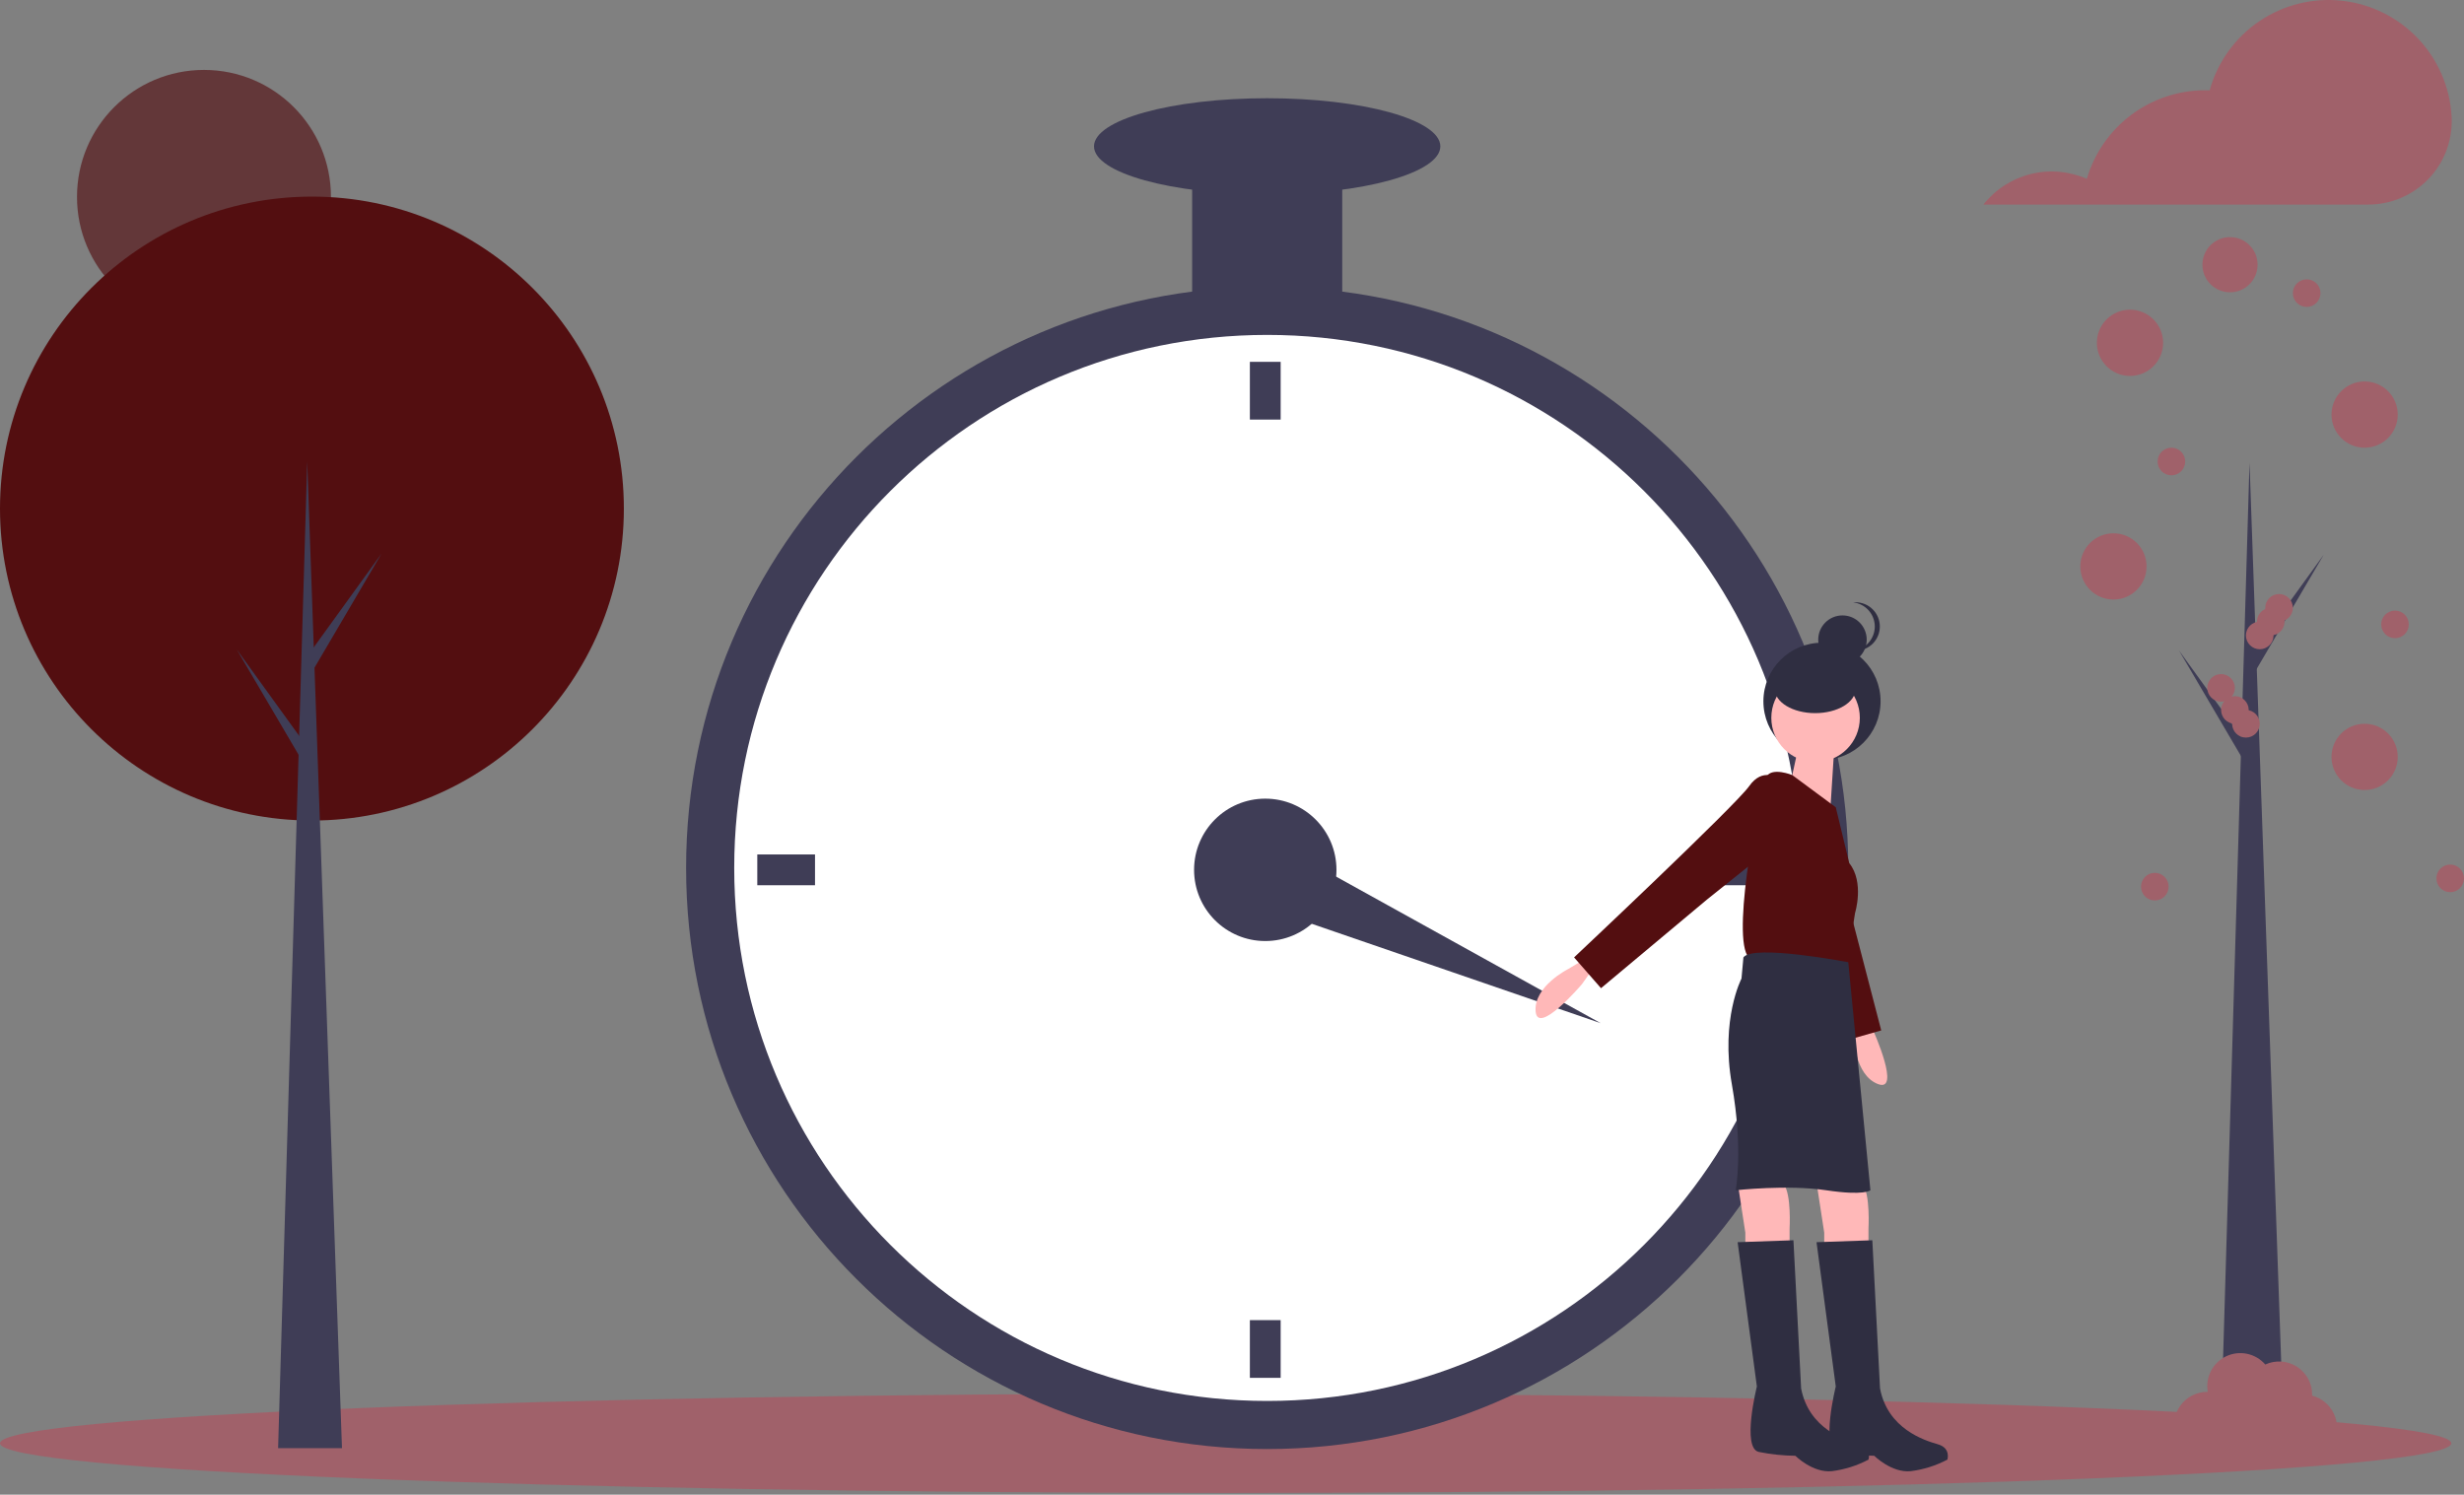 <svg xmlns="http://www.w3.org/2000/svg" width="300" height="182" viewBox="0 0 300 182" fill="none"><rect x="0" y="0" width="300" height="182" fill="#808080" stroke="none"/><g clip-path="url(#clip0_289_8494)"><path d="M24.835 39.44C33.374 39.44 40.295 32.517 40.295 23.977C40.295 15.437 33.374 8.514 24.835 8.514C16.297 8.514 9.375 15.437 9.375 23.977C9.375 32.517 16.297 39.44 24.835 39.44Z" fill="#530E10" fill-opacity="0.63"></path><path d="M149.226 181.791C231.641 181.791 298.451 179.082 298.451 175.74C298.451 172.398 231.641 169.689 149.226 169.689C66.811 169.689 0 172.398 0 175.74C0 179.082 66.811 181.791 149.226 181.791Z" fill="#A0616A"></path><path d="M37.978 99.912C58.953 99.912 75.957 82.905 75.957 61.926C75.957 40.948 58.953 23.941 37.978 23.941C17.003 23.941 0 40.948 0 61.926C0 82.905 17.003 99.912 37.978 99.912Z" fill="#530E10"></path><path d="M41.638 176.339H33.859L37.406 56.205L41.638 176.339Z" fill="#3F3D56"></path><path d="M38.092 78.974L46.443 67.418L37.978 81.834L37.062 80.232L38.092 78.974Z" fill="#3F3D56"></path><path d="M37.179 90.643L28.828 79.088L37.293 93.504L38.208 91.902L37.179 90.643Z" fill="#3F3D56"></path><path d="M278.118 176.466H270.34L273.886 56.332L278.118 176.466Z" fill="#3F3D56"></path><path d="M274.572 79.099L282.923 67.543L274.458 81.959L273.543 80.357L274.572 79.099Z" fill="#3F3D56"></path><path d="M273.655 90.77L265.305 79.215L273.77 93.631L274.685 92.029L273.655 90.77Z" fill="#3F3D56"></path><path d="M154.284 176.444C193.357 176.444 225.032 144.763 225.032 105.683C225.032 66.603 193.357 34.922 154.284 34.922C115.21 34.922 83.535 66.603 83.535 105.683C83.535 144.763 115.21 176.444 154.284 176.444Z" fill="#3F3D56"></path><path d="M154.286 170.588C190.125 170.588 219.178 141.53 219.178 105.685C219.178 69.839 190.125 40.781 154.286 40.781C118.448 40.781 89.394 69.839 89.394 105.685C89.394 141.53 118.448 170.588 154.286 170.588Z" fill="white"></path><path d="M154.051 114.587C158.838 114.587 162.719 110.705 162.719 105.917C162.719 101.129 158.838 97.248 154.051 97.248C149.264 97.248 145.383 101.129 145.383 105.917C145.383 110.705 149.264 114.587 154.051 114.587Z" fill="#3F3D56"></path><path d="M155.924 44.06H152.176V51.09H155.924V44.06Z" fill="#3F3D56"></path><path d="M155.924 160.746H152.176V167.775H155.924V160.746Z" fill="#3F3D56"></path><path d="M99.231 107.792V104.043H92.203V107.792H99.231Z" fill="#3F3D56"></path><path d="M215.898 107.792V104.043H208.87V107.792H215.898Z" fill="#3F3D56"></path><path d="M151.551 109.681L154.754 102.355L194.892 124.589L151.551 109.681Z" fill="#3F3D56"></path><path d="M163.421 17.818H145.148V38.906H163.421V17.818Z" fill="#3F3D56"></path><path d="M154.283 23.676C165.928 23.676 175.367 21.054 175.367 17.819C175.367 14.584 165.928 11.961 154.283 11.961C142.639 11.961 133.199 14.584 133.199 17.819C133.199 21.054 142.639 23.676 154.283 23.676Z" fill="#3F3D56"></path><path d="M193.76 118.218L192.589 119.858C192.589 119.858 187.201 126.185 186.966 123.139C186.732 120.093 190.949 117.984 190.949 117.984L193.292 116.578L193.76 118.218Z" fill="#FFB8B8"></path><path d="M227.105 123.753L228.085 125.514C228.085 125.514 231.496 133.092 228.643 132C225.791 130.908 225.69 126.194 225.69 126.194L225.422 123.475L227.105 123.753Z" fill="#FFB8B8"></path><path d="M221.833 92.531C225.772 92.531 228.966 89.337 228.966 85.396C228.966 81.456 225.772 78.262 221.833 78.262C217.893 78.262 214.699 81.456 214.699 85.396C214.699 89.337 217.893 92.531 221.833 92.531Z" fill="#2F2E41"></path><path d="M221.168 143.994L222.105 150.086V151.96H227.493V149.617C227.493 149.617 227.727 145.399 226.79 144.228C225.853 143.056 221.168 143.994 221.168 143.994Z" fill="#FFB8B8"></path><path d="M211.562 143.994L212.5 150.086V151.96H217.888V149.617C217.888 149.617 218.122 145.399 217.185 144.228C216.248 143.056 211.562 143.994 211.562 143.994Z" fill="#FFB8B8"></path><path d="M215.191 95.059C215.191 95.059 213.118 96.151 214.534 98.636C215.949 101.121 224.254 126.831 224.254 126.831L229.046 125.471L224.82 109.211L222.401 98.992L215.191 95.059Z" fill="#530E10"></path><path d="M221.052 92.796C224.028 92.796 226.44 90.383 226.44 87.407C226.44 84.43 224.028 82.018 221.052 82.018C218.076 82.018 215.664 84.43 215.664 87.407C215.664 90.383 218.076 92.796 221.052 92.796Z" fill="#FFB8B8"></path><path d="M223.509 88.228L222.806 99.241L217.887 95.726C217.887 95.726 219.527 89.166 219.058 88.697L223.509 88.228Z" fill="#FFB8B8"></path><path d="M223.512 98.302L218.212 94.377C218.212 94.377 215.781 93.382 215.078 94.553C214.375 95.725 210.861 113.063 212.735 116.344C212.735 116.344 222.809 118.453 224.917 117.281L225.854 111.189C225.854 111.189 227.026 107.44 225.151 105.097L223.512 98.302Z" fill="#530E10"></path><path d="M216.481 94.787C216.481 94.787 214.607 93.382 212.967 95.725C211.327 98.068 191.648 116.578 191.648 116.578L194.928 120.327L207.813 109.549L216.012 102.988L216.481 94.787Z" fill="#530E10"></path><path d="M225.034 117.165C225.034 117.165 213.438 114.939 212.267 116.579L212.032 119.157C212.032 119.157 209.455 124.077 210.861 132.044C212.267 140.01 211.329 144.931 211.329 144.931C211.329 144.931 217.655 144.228 222.34 144.931C227.025 145.634 227.728 144.931 227.728 144.931L225.034 117.165Z" fill="#2F2E41"></path><path d="M227.962 151.021L221.168 151.256L223.511 168.829C223.511 168.829 221.636 176.327 223.745 176.795C225.211 177.091 226.701 177.248 228.196 177.264C228.196 177.264 230.304 179.373 232.647 179.138C234.203 178.94 235.71 178.464 237.098 177.733C237.098 177.733 237.567 176.327 235.927 175.858C234.287 175.389 229.836 173.984 228.899 169.063L227.962 151.021Z" fill="#2F2E41"></path><path d="M218.356 151.021L211.562 151.256L213.905 168.829C213.905 168.829 212.031 176.327 214.139 176.795C215.605 177.091 217.095 177.248 218.59 177.264C218.59 177.264 220.699 179.373 223.042 179.138C224.597 178.94 226.105 178.464 227.493 177.733C227.493 177.733 227.961 176.327 226.321 175.858C224.681 175.389 220.23 173.984 219.293 169.063L218.356 151.021Z" fill="#2F2E41"></path><path d="M224.327 80.84C225.957 80.84 227.278 79.518 227.278 77.888C227.278 76.257 225.957 74.936 224.327 74.936C222.697 74.936 221.375 76.257 221.375 77.888C221.375 79.518 222.697 80.84 224.327 80.84Z" fill="#2F2E41"></path><path d="M228.261 76.288C228.261 75.558 227.991 74.855 227.503 74.312C227.015 73.77 226.343 73.428 225.617 73.352C225.719 73.341 225.822 73.336 225.925 73.336C226.707 73.336 227.458 73.647 228.012 74.201C228.565 74.754 228.876 75.505 228.876 76.288C228.876 77.071 228.565 77.822 228.012 78.376C227.458 78.929 226.707 79.24 225.925 79.24C225.822 79.24 225.719 79.235 225.617 79.224C226.343 79.148 227.015 78.806 227.503 78.264C227.991 77.722 228.261 77.018 228.261 76.288Z" fill="#2F2E41"></path><path d="M221.002 86.836C223.719 86.836 225.921 85.514 225.921 83.884C225.921 82.253 223.719 80.932 221.002 80.932C218.285 80.932 216.082 82.253 216.082 83.884C216.082 85.514 218.285 86.836 221.002 86.836Z" fill="#2F2E41"></path><path d="M298.491 14.17C298.29 10.617 296.834 7.25 294.382 4.671C291.93 2.091 288.642 0.466 285.104 0.086C281.566 -0.294 278.008 0.595 275.064 2.594C272.12 4.594 269.982 7.574 269.03 11.004C268.849 10.997 268.667 10.99 268.483 10.99C265.239 10.991 262.083 12.042 259.486 13.986C256.889 15.931 254.991 18.664 254.076 21.777C251.927 20.832 249.524 20.627 247.246 21.194C244.967 21.761 242.941 23.067 241.484 24.909H288.323C289.689 24.913 291.042 24.641 292.301 24.11C293.56 23.578 294.699 22.798 295.649 21.816C296.6 20.834 297.342 19.671 297.832 18.395C298.322 17.119 298.55 15.758 298.502 14.392C298.499 14.318 298.495 14.244 298.491 14.17Z" fill="#A0616A"></path><path d="M259.334 45.777C261.561 45.777 263.367 43.971 263.367 41.743C263.367 39.515 261.561 37.709 259.334 37.709C257.106 37.709 255.301 39.515 255.301 41.743C255.301 43.971 257.106 45.777 259.334 45.777Z" fill="#A0616A"></path><path d="M271.51 35.59C273.365 35.59 274.869 34.087 274.869 32.232C274.869 30.377 273.365 28.873 271.51 28.873C269.656 28.873 268.152 30.377 268.152 32.232C268.152 34.087 269.656 35.59 271.51 35.59Z" fill="#A0616A"></path><path d="M287.9 54.517C290.128 54.517 291.933 52.711 291.933 50.483C291.933 48.255 290.128 46.449 287.9 46.449C285.673 46.449 283.867 48.255 283.867 50.483C283.867 52.711 285.673 54.517 287.9 54.517Z" fill="#A0616A"></path><path d="M257.318 73.005C259.546 73.005 261.351 71.199 261.351 68.971C261.351 66.743 259.546 64.938 257.318 64.938C255.091 64.938 253.285 66.743 253.285 68.971C253.285 71.199 255.091 73.005 257.318 73.005Z" fill="#A0616A"></path><path d="M287.9 96.198C290.128 96.198 291.933 94.392 291.933 92.165C291.933 89.937 290.128 88.131 287.9 88.131C285.673 88.131 283.867 89.937 283.867 92.165C283.867 94.392 285.673 96.198 287.9 96.198Z" fill="#A0616A"></path><path d="M281.507 169.946C281.509 169.903 281.514 169.86 281.514 169.816C281.515 169.14 281.346 168.475 281.022 167.881C280.699 167.288 280.231 166.786 279.662 166.42C279.094 166.055 278.442 165.839 277.768 165.792C277.094 165.745 276.419 165.868 275.805 166.15C275.229 165.485 274.45 165.027 273.589 164.847C272.728 164.667 271.831 164.774 271.036 165.152C270.242 165.53 269.593 166.159 269.19 166.941C268.787 167.723 268.651 168.616 268.804 169.483C268.783 169.483 268.763 169.48 268.743 169.48C268.101 169.479 267.467 169.631 266.896 169.924C266.325 170.217 265.832 170.642 265.458 171.164C265.084 171.686 264.84 172.29 264.746 172.925C264.653 173.561 264.712 174.209 264.919 174.817C265.127 175.425 265.476 175.974 265.939 176.419C266.401 176.865 266.964 177.193 267.579 177.378C268.194 177.562 268.844 177.597 269.475 177.479C270.106 177.362 270.7 177.095 271.208 176.701C271.528 177.325 272.005 177.855 272.592 178.238C273.179 178.621 273.856 178.844 274.556 178.885C275.256 178.926 275.954 178.784 276.583 178.473C277.211 178.162 277.747 177.692 278.138 177.111C278.618 177.46 279.169 177.699 279.752 177.81C280.335 177.922 280.935 177.903 281.51 177.755C282.085 177.608 282.62 177.335 283.078 176.957C283.535 176.579 283.903 176.104 284.156 175.567C284.408 175.03 284.539 174.443 284.539 173.85C284.539 173.256 284.407 172.67 284.154 172.133C283.901 171.596 283.533 171.122 283.075 170.744C282.618 170.366 282.082 170.094 281.507 169.946Z" fill="#A0616A"></path><path d="M291.598 77.711C292.527 77.711 293.279 76.959 293.279 76.03C293.279 75.102 292.527 74.35 291.598 74.35C290.67 74.35 289.918 75.102 289.918 76.03C289.918 76.959 290.67 77.711 291.598 77.711Z" fill="#A0616A"></path><path d="M280.845 37.373C281.773 37.373 282.525 36.621 282.525 35.693C282.525 34.764 281.773 34.012 280.845 34.012C279.916 34.012 279.164 34.764 279.164 35.693C279.164 36.621 279.916 37.373 280.845 37.373Z" fill="#A0616A"></path><path d="M275.13 79.055C276.058 79.055 276.81 78.302 276.81 77.374C276.81 76.446 276.058 75.693 275.13 75.693C274.202 75.693 273.449 76.446 273.449 77.374C273.449 78.302 274.202 79.055 275.13 79.055Z" fill="#A0616A"></path><path d="M276.473 77.375C277.402 77.375 278.154 76.623 278.154 75.694C278.154 74.766 277.402 74.014 276.473 74.014C275.545 74.014 274.793 74.766 274.793 75.694C274.793 76.623 275.545 77.375 276.473 77.375Z" fill="#A0616A"></path><path d="M277.481 75.694C278.409 75.694 279.162 74.941 279.162 74.013C279.162 73.085 278.409 72.332 277.481 72.332C276.553 72.332 275.801 73.085 275.801 74.013C275.801 74.941 276.553 75.694 277.481 75.694Z" fill="#A0616A"></path><path d="M273.45 89.813C274.378 89.813 275.13 89.06 275.13 88.132C275.13 87.204 274.378 86.451 273.45 86.451C272.522 86.451 271.77 87.204 271.77 88.132C271.77 89.06 272.522 89.813 273.45 89.813Z" fill="#A0616A"></path><path d="M298.321 108.637C299.249 108.637 300.002 107.884 300.002 106.956C300.002 106.028 299.249 105.275 298.321 105.275C297.393 105.275 296.641 106.028 296.641 106.956C296.641 107.884 297.393 108.637 298.321 108.637Z" fill="#A0616A"></path><path d="M262.356 109.645C263.284 109.645 264.037 108.892 264.037 107.964C264.037 107.036 263.284 106.283 262.356 106.283C261.428 106.283 260.676 107.036 260.676 107.964C260.676 108.892 261.428 109.645 262.356 109.645Z" fill="#A0616A"></path><path d="M264.376 57.877C265.304 57.877 266.056 57.125 266.056 56.196C266.056 55.268 265.304 54.516 264.376 54.516C263.448 54.516 262.695 55.268 262.695 56.196C262.695 57.125 263.448 57.877 264.376 57.877Z" fill="#A0616A"></path><path d="M272.106 88.131C273.034 88.131 273.787 87.379 273.787 86.45C273.787 85.522 273.034 84.769 272.106 84.769C271.178 84.769 270.426 85.522 270.426 86.45C270.426 87.379 271.178 88.131 272.106 88.131Z" fill="#A0616A"></path><path d="M270.423 85.442C271.351 85.442 272.103 84.689 272.103 83.761C272.103 82.833 271.351 82.08 270.423 82.08C269.495 82.08 268.742 82.833 268.742 83.761C268.742 84.689 269.495 85.442 270.423 85.442Z" fill="#A0616A"></path></g><defs><clipPath id="clip0_289_8494"><rect width="300" height="181.791" fill="white"></rect></clipPath></defs></svg>